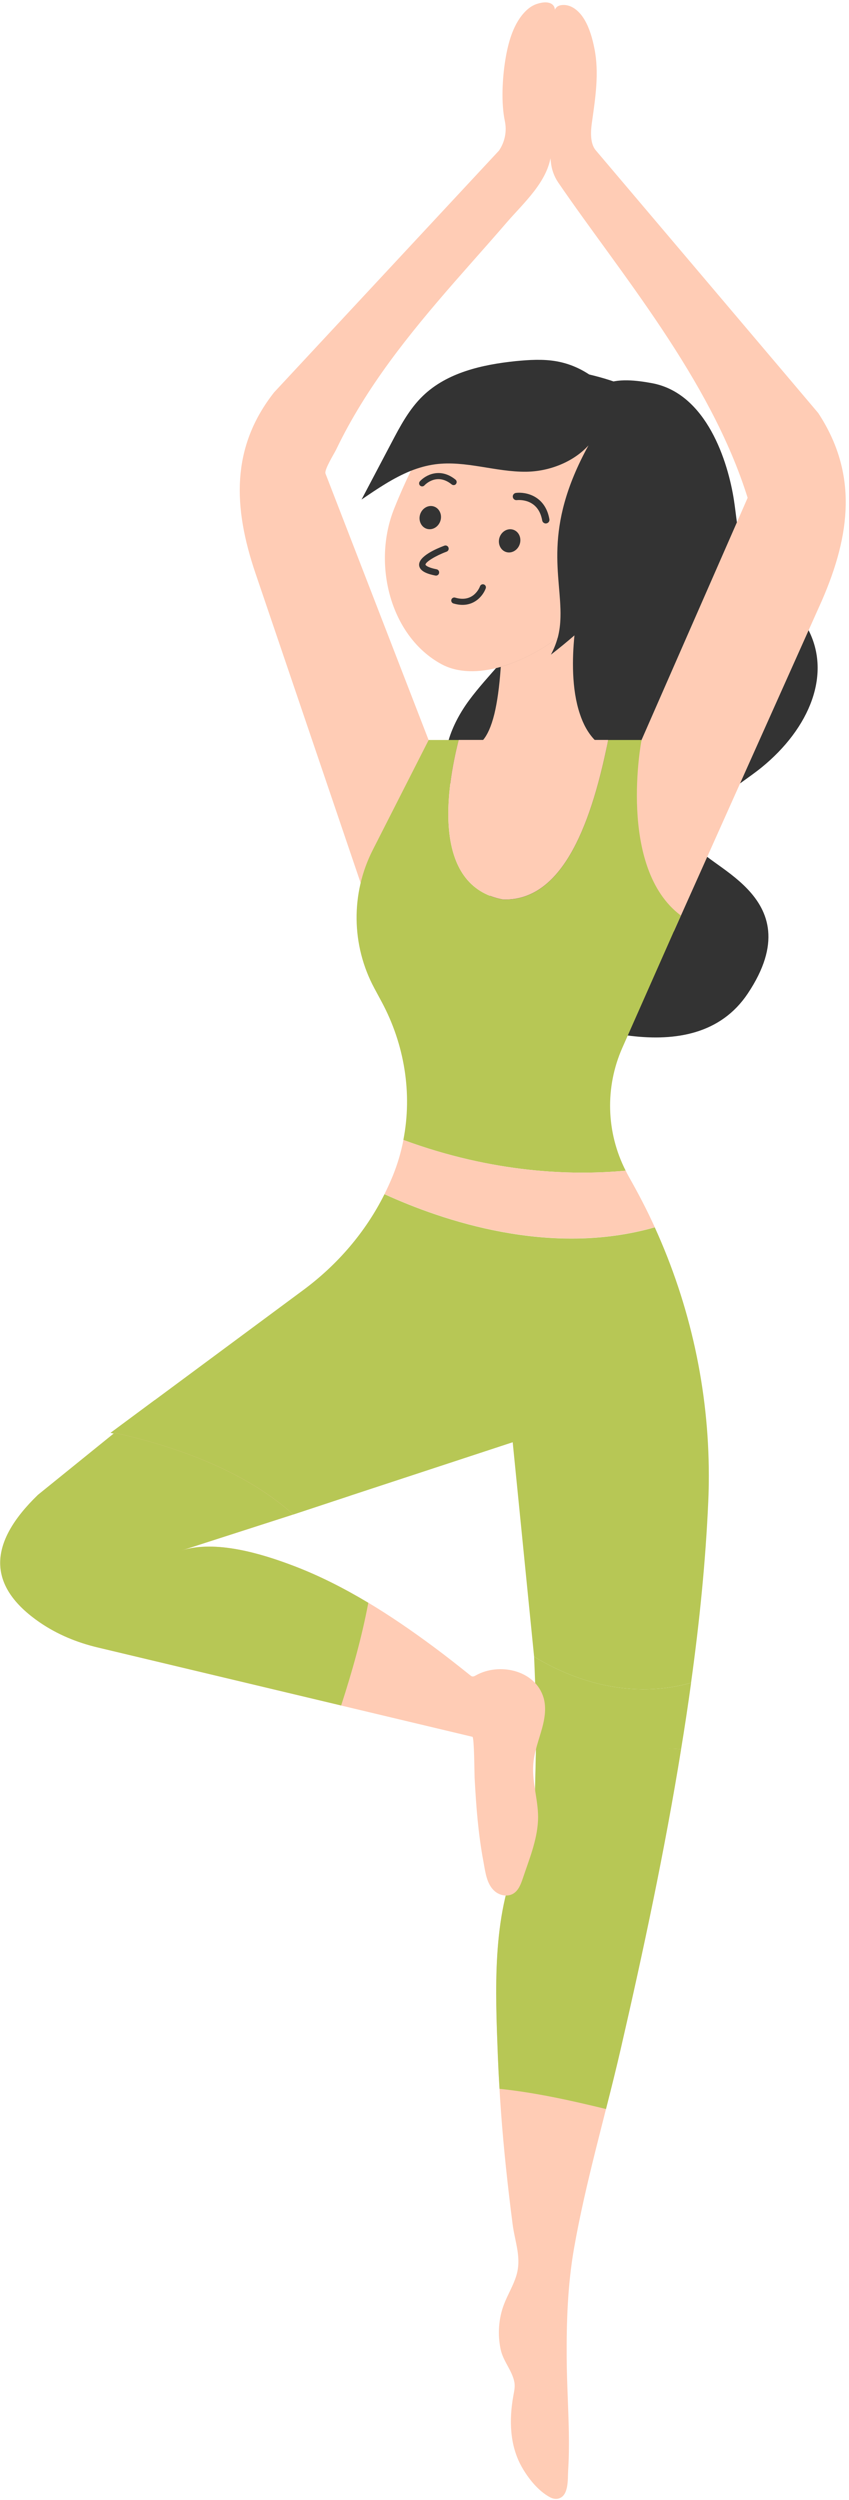<?xml version="1.0" encoding="UTF-8"?> <svg xmlns="http://www.w3.org/2000/svg" width="250" height="736" viewBox="0 0 250 736" fill="none"> <g clip-path="url(#clip0)"> <path d="M182.969 113.134C166.902 106.868 135.916 103.728 124.293 119.309C109.602 139.011 136.612 151.859 150.517 163.454C168.594 178.522 149.051 191.385 138.123 206.181C133.045 213.05 128.979 222.773 132.41 230.171C136.173 238.324 145.288 236.572 153.193 239.516C157.954 241.283 159.541 245.057 157.5 249.103C155.324 253.436 149.641 253.753 146.648 257.316C140.829 264.246 145.031 292.917 152.754 295.68C166.932 300.752 204.205 316.454 220.196 292.494C239.875 263.008 205.58 254.871 204.598 248.016C203.298 239.109 217.173 231.711 224.292 225.913C238.319 214.484 245.317 198.194 237.533 184.485C233.814 177.948 226.438 174.143 221.995 168.195C217.324 161.959 217.234 154.531 216.13 147.315C214.407 136.037 208.119 115.73 191.886 112.786C187.669 112.016 181.684 111.216 177.754 113.285" fill="#333333"></path> <path d="M175.426 44.243C173.688 42.19 173.945 38.551 174.293 36.105C175.305 28.964 176.484 21.43 175.033 14.274C174.444 11.345 173.627 8.356 172.101 5.774C170.982 3.887 169.199 2.015 166.977 1.562C165.979 1.365 164.574 1.396 163.833 2.196C163.062 3.011 163.017 4.234 162.941 5.291C162.261 15.195 162.594 23.197 162.034 33.116C161.808 37.238 161.687 43.488 162.201 47.595C162.397 49.784 163.123 51.882 164.362 53.709C182.439 80.175 209.177 111.428 220.151 146.56L188.908 217.866L180.656 246.204L198.431 274.196L241.976 176.906C250.486 157.4 252.632 139.373 240.933 121.588C240.948 121.573 175.426 44.243 175.426 44.243Z" fill="#FFCCB5"></path> <path d="M146.935 44.334C148.673 41.782 149.293 38.642 148.658 35.637C147.54 30.338 147.917 23.121 148.794 17.671C149.61 12.628 151.152 6.71 154.991 3.072C155.898 2.211 156.956 1.516 158.135 1.139C158.981 0.867 159.964 0.656 160.856 0.701C162.035 0.746 163.198 1.35 163.365 2.604C163.516 3.751 163.198 5.004 163.108 6.151C163.002 7.435 162.881 15.708 162.518 24.676C162.155 33.644 162.533 43.111 162.276 45.42C161.354 53.453 154.22 59.703 149.248 65.455C142.491 73.306 135.493 80.975 128.782 88.872C122.283 96.511 115.995 104.377 110.372 112.696C107.546 116.878 104.901 121.166 102.467 125.589C101.243 127.824 100.079 130.088 98.976 132.383C98.432 133.515 95.424 138.301 95.847 139.419C95.862 139.449 126.198 217.836 126.198 217.836L128.797 240.588L109.163 268.685L75.231 168.784C68.61 149.277 67.976 131.704 80.717 115.504L146.935 44.334Z" fill="#FFCCB5"></path> <path d="M180.444 125.74C187.956 128.02 197.977 150.878 200.169 158.396C203.993 171.516 187.624 188.093 175.698 191.747C162.609 195.763 148.28 179.835 141.191 169.886C134.601 160.631 131.533 144.537 137.02 134.255C141.66 125.559 147.434 124.14 156.442 124.155C161.188 124.155 179.915 122.147 178.086 128.095" fill="#333333"></path> <path d="M187.412 174.853C184.026 180.348 179.25 181.813 174.55 182.039C173.28 182.115 172.04 182.085 170.816 182.039C170.438 182.417 170.06 182.794 169.667 183.172V183.202C168.005 184.802 166.161 186.357 164.241 187.776C159.087 191.626 153.208 194.691 147.494 196.322C141.101 198.133 134.858 198.179 129.976 195.522C114.922 187.339 109.511 165.99 116.101 149.655C117.718 145.609 119.366 141.925 120.998 138.588C136.022 107.804 151.076 105.721 165.33 111.926C170.03 113.964 173.839 118.72 176.62 124.819C176.711 124.985 176.786 125.121 176.832 125.287C181.094 134.844 182.893 147.586 181.699 158.547C183.679 158.125 185.553 158.155 187.019 158.789C187.473 158.97 187.866 159.242 188.213 159.559C191.599 162.442 190.496 169.84 187.412 174.853Z" fill="#FFCCB5"></path> <path d="M128.45 169.463C128.374 169.463 128.299 169.463 128.208 169.448C126.228 169.055 123.583 168.316 123.416 166.413C123.205 163.771 128.556 161.506 130.853 160.646C131.337 160.465 131.881 160.706 132.062 161.205C132.243 161.688 132.002 162.231 131.503 162.412C128.238 163.62 125.215 165.492 125.291 166.262C125.291 166.262 125.487 166.987 128.555 167.591C129.069 167.697 129.402 168.18 129.296 168.693C129.236 169.131 128.858 169.433 128.45 169.463Z" fill="#333333"></path> <path d="M153.056 160.163C152.482 161.975 150.683 163.031 149.036 162.518C147.388 162.005 146.512 160.103 147.071 158.291C147.645 156.479 149.444 155.422 151.092 155.936C152.754 156.449 153.631 158.351 153.056 160.163Z" fill="#333333"></path> <path d="M129.689 153.324C129.115 155.135 127.316 156.192 125.668 155.679C124.021 155.166 123.144 153.263 123.704 151.451C124.278 149.64 126.077 148.583 127.724 149.096C129.372 149.61 130.263 151.512 129.689 153.324Z" fill="#333333"></path> <path d="M160.448 154.079C160.055 153.973 159.737 153.656 159.662 153.233C158.483 146.545 152.452 147.209 152.195 147.239C151.606 147.315 151.076 146.892 151.001 146.303C150.925 145.714 151.349 145.186 151.938 145.111C154.81 144.763 160.553 145.926 161.778 152.856C161.884 153.429 161.491 153.988 160.901 154.094C160.735 154.124 160.584 154.124 160.448 154.079Z" fill="#333333"></path> <path d="M133.981 142.725C133.679 142.876 133.301 142.846 133.014 142.619C128.585 139.026 125.124 142.74 124.973 142.906C124.64 143.269 124.081 143.299 123.703 142.967C123.34 142.635 123.31 142.061 123.643 141.698C125.26 139.902 129.568 137.501 134.147 141.215C134.525 141.532 134.586 142.091 134.268 142.484C134.208 142.589 134.102 142.665 133.981 142.725Z" fill="#333333"></path> <path d="M133.09 176.212C133.317 175.955 133.679 175.834 134.027 175.94C139.499 177.571 141.267 172.815 141.343 172.603C141.509 172.135 142.023 171.894 142.491 172.06C142.96 172.226 143.202 172.739 143.035 173.207C142.219 175.487 139.166 179.352 133.513 177.661C133.045 177.525 132.773 177.012 132.909 176.544C132.954 176.408 133.014 176.302 133.09 176.212Z" fill="#333333"></path> <path d="M196.526 162.654C195.227 169.191 192.037 174.807 183.195 183.64C181.593 185.255 171.164 185.33 169.169 187.067C167.083 188.878 164.77 190.781 162.231 192.758C163.153 191.068 163.788 189.422 164.226 187.776C164.77 185.708 164.997 183.685 165.042 181.601C165.345 169.523 159.616 155.965 173.295 131.115C168.851 136.006 161.747 138.799 154.976 138.875C145.998 138.996 137.095 135.508 128.193 136.686C125.699 137.018 123.296 137.697 120.968 138.618C115.814 140.687 111.068 143.933 106.458 147.073C109.375 141.532 112.292 136.006 115.209 130.466C117.824 125.483 120.499 120.41 124.565 116.515C131.669 109.676 141.947 107.351 151.757 106.324C155.807 105.932 159.888 105.66 163.894 106.37C179.069 109.072 188.924 125.453 188.727 140.853C188.667 147.269 197.811 156.207 196.526 162.654Z" fill="#333333"></path> <path d="M110.236 290.954C103.42 278.272 103.253 263.038 109.768 250.22L126.228 217.851H135.07C131.488 231.922 126.908 260.864 148.144 264.835C163.501 265.288 172.751 247.971 178.54 220.523C178.721 219.648 178.918 218.757 179.084 217.851H188.908C188.908 217.851 181.669 255.444 200.486 269.53L183.271 308.437C178.117 320.062 178.494 333.363 184.238 344.641C168.337 346.121 145.287 345.366 118.776 335.598C121.451 321.874 119.109 307.471 112.398 294.97L110.236 290.954Z" fill="#B7C755"></path> <path d="M200.562 514.943C195.756 544.61 189.513 574.02 182.757 603.295C178.298 622.62 172.479 642.232 169.018 661.994C167.159 672.653 166.796 683.494 166.871 694.288C166.917 701.49 167.385 708.888 167.506 716.18C167.567 719.939 167.536 723.699 167.295 727.443C167.143 729.858 167.552 734.841 164.377 735.596C163.546 735.792 162.654 735.58 161.914 735.173C158.483 733.316 155.566 729.662 153.676 726.326C150.064 719.985 149.882 712.39 151.152 705.37C151.394 704.041 151.711 702.668 151.469 701.339C150.865 697.972 148.19 695.209 147.434 691.707C146.482 687.283 146.799 682.573 148.431 678.33C149.505 675.537 151.107 672.94 151.998 670.087C153.676 664.757 151.636 660.137 150.956 654.883C150.23 649.312 149.58 643.741 148.991 638.155C147.842 627.164 147.011 616.128 146.603 605.091C145.907 586.385 144.819 564.192 152.754 546.709C153.903 544.172 155.339 541.711 157.289 539.688C157.289 539.688 157.939 508.693 158.014 508.557C169.275 511.501 193.065 514.671 200.562 514.943Z" fill="#FFCCB5"></path> <path d="M147.086 614.95C157.651 616.052 168.096 618.377 178.449 620.898C179.946 615.01 181.412 609.153 182.757 603.31C189.498 574.035 195.756 544.625 200.562 514.958C193.065 514.671 169.275 511.501 157.999 508.587C157.923 508.708 157.273 539.718 157.273 539.718C155.324 541.741 153.888 544.202 152.739 546.739C144.804 564.222 145.892 586.415 146.587 605.121C146.723 608.398 146.89 611.674 147.086 614.95Z" fill="#B7C755"></path> <path d="M208.724 434.382C208.724 436.948 208.679 439.5 208.558 442.082C207.802 459.353 206.018 477.199 203.494 495.391V495.422C183.528 500.993 166.115 493.127 157.273 487.722L150.971 424.598L103.042 440.36L86.325 445.886C68.55 431.136 46.241 424.598 32.562 421.836L45.515 412.233L89.408 379.713C99.429 372.27 107.667 362.683 113.214 351.571C130.339 359.392 161.944 370.156 192.808 361.324C203.237 384.227 208.724 409.123 208.724 434.382Z" fill="#B7C755"></path> <path d="M103.042 440.345L86.325 445.871C68.55 431.121 46.241 424.583 32.562 421.821L45.515 412.219C76.591 418.016 93.988 430.789 103.042 440.345Z" fill="#B7C755"></path> <path d="M203.509 495.422C202.618 501.899 201.635 508.421 200.562 514.943C193.065 514.656 169.229 513.011 157.954 510.097C158.211 509.629 157.273 487.722 157.273 487.722C166.131 493.127 183.528 500.993 203.509 495.422Z" fill="#B7C755"></path> <path d="M160.432 504.677C160.296 506.005 160.024 507.319 159.677 508.602C158.709 512.18 157.319 515.653 157.032 519.382C156.608 524.968 158.694 530.403 158.422 535.989C158.135 541.877 155.822 547.388 153.978 552.914C153.389 554.665 152.694 556.567 151.107 557.504C149.474 558.47 147.283 558.062 145.816 556.885C143.292 554.846 142.929 551.147 142.37 548.173C141.599 544.082 141.055 539.96 140.647 535.823C140.239 531.687 139.982 527.55 139.755 523.398C139.695 522.281 139.65 511.456 139.121 511.32L28.707 485.005C22.722 483.57 16.948 481.215 11.764 477.667C-3.91 466.902 -3.547 454.341 11.19 440.104L33.756 421.821C46.286 424.599 70.092 431.121 86.355 445.871L53.405 456.485C63.456 453.239 77.105 457.421 86.461 460.984C101.379 466.661 115.058 475.463 127.815 484.929C131.412 487.601 134.934 490.379 138.44 493.187C138.622 493.338 138.803 493.474 139.03 493.535C139.423 493.625 139.801 493.414 140.148 493.218C147.01 489.368 157.651 491.663 160.07 499.846C160.523 501.416 160.583 503.046 160.432 504.677Z" fill="#FFCCB5"></path> <path d="M108.453 471.87C101.409 467.642 94.094 463.898 86.446 460.984C77.09 457.421 63.441 453.239 53.39 456.485L86.34 445.871C70.061 431.121 46.271 424.584 33.741 421.821L11.159 440.089C-3.562 454.326 -3.925 466.902 11.734 477.652C16.918 481.2 22.692 483.555 28.677 484.989C28.677 484.989 67.809 494.32 100.457 502.095C103.677 492.176 106.518 482.136 108.453 471.87Z" fill="#B7C755"></path> <path d="M192.808 361.294C161.944 370.126 130.339 359.361 113.214 351.541C113.985 350.016 114.695 348.461 115.36 346.891C115.451 346.649 115.572 346.392 115.662 346.166C117.053 342.739 118.111 339.191 118.791 335.598C145.302 345.366 168.352 346.121 184.253 344.641C184.54 345.275 184.888 345.909 185.236 346.543C187.971 351.36 190.526 356.266 192.808 361.294Z" fill="#FFCCB5"></path> <path d="M179.084 217.836C178.918 218.757 178.736 219.648 178.54 220.508C172.751 247.956 163.516 265.258 148.144 264.82C126.908 260.849 131.488 231.907 135.07 217.836H142.264C143.458 216.432 144.622 214.046 145.575 210.196C146.391 206.815 147.056 202.3 147.464 196.307C153.177 194.661 159.057 191.611 164.211 187.761C163.758 189.407 163.123 191.053 162.216 192.744C164.755 190.766 167.068 188.863 169.154 187.052C168.488 193.725 168.277 202.859 170.756 210.196C171.723 213.141 173.129 215.783 175.109 217.836H179.084Z" fill="#FFCCB5"></path> </g> <defs> <clipPath id="clip0"> <rect x="0.05" y="0.686" width="249" height="735" fill="white"></rect> </clipPath> </defs> </svg> 